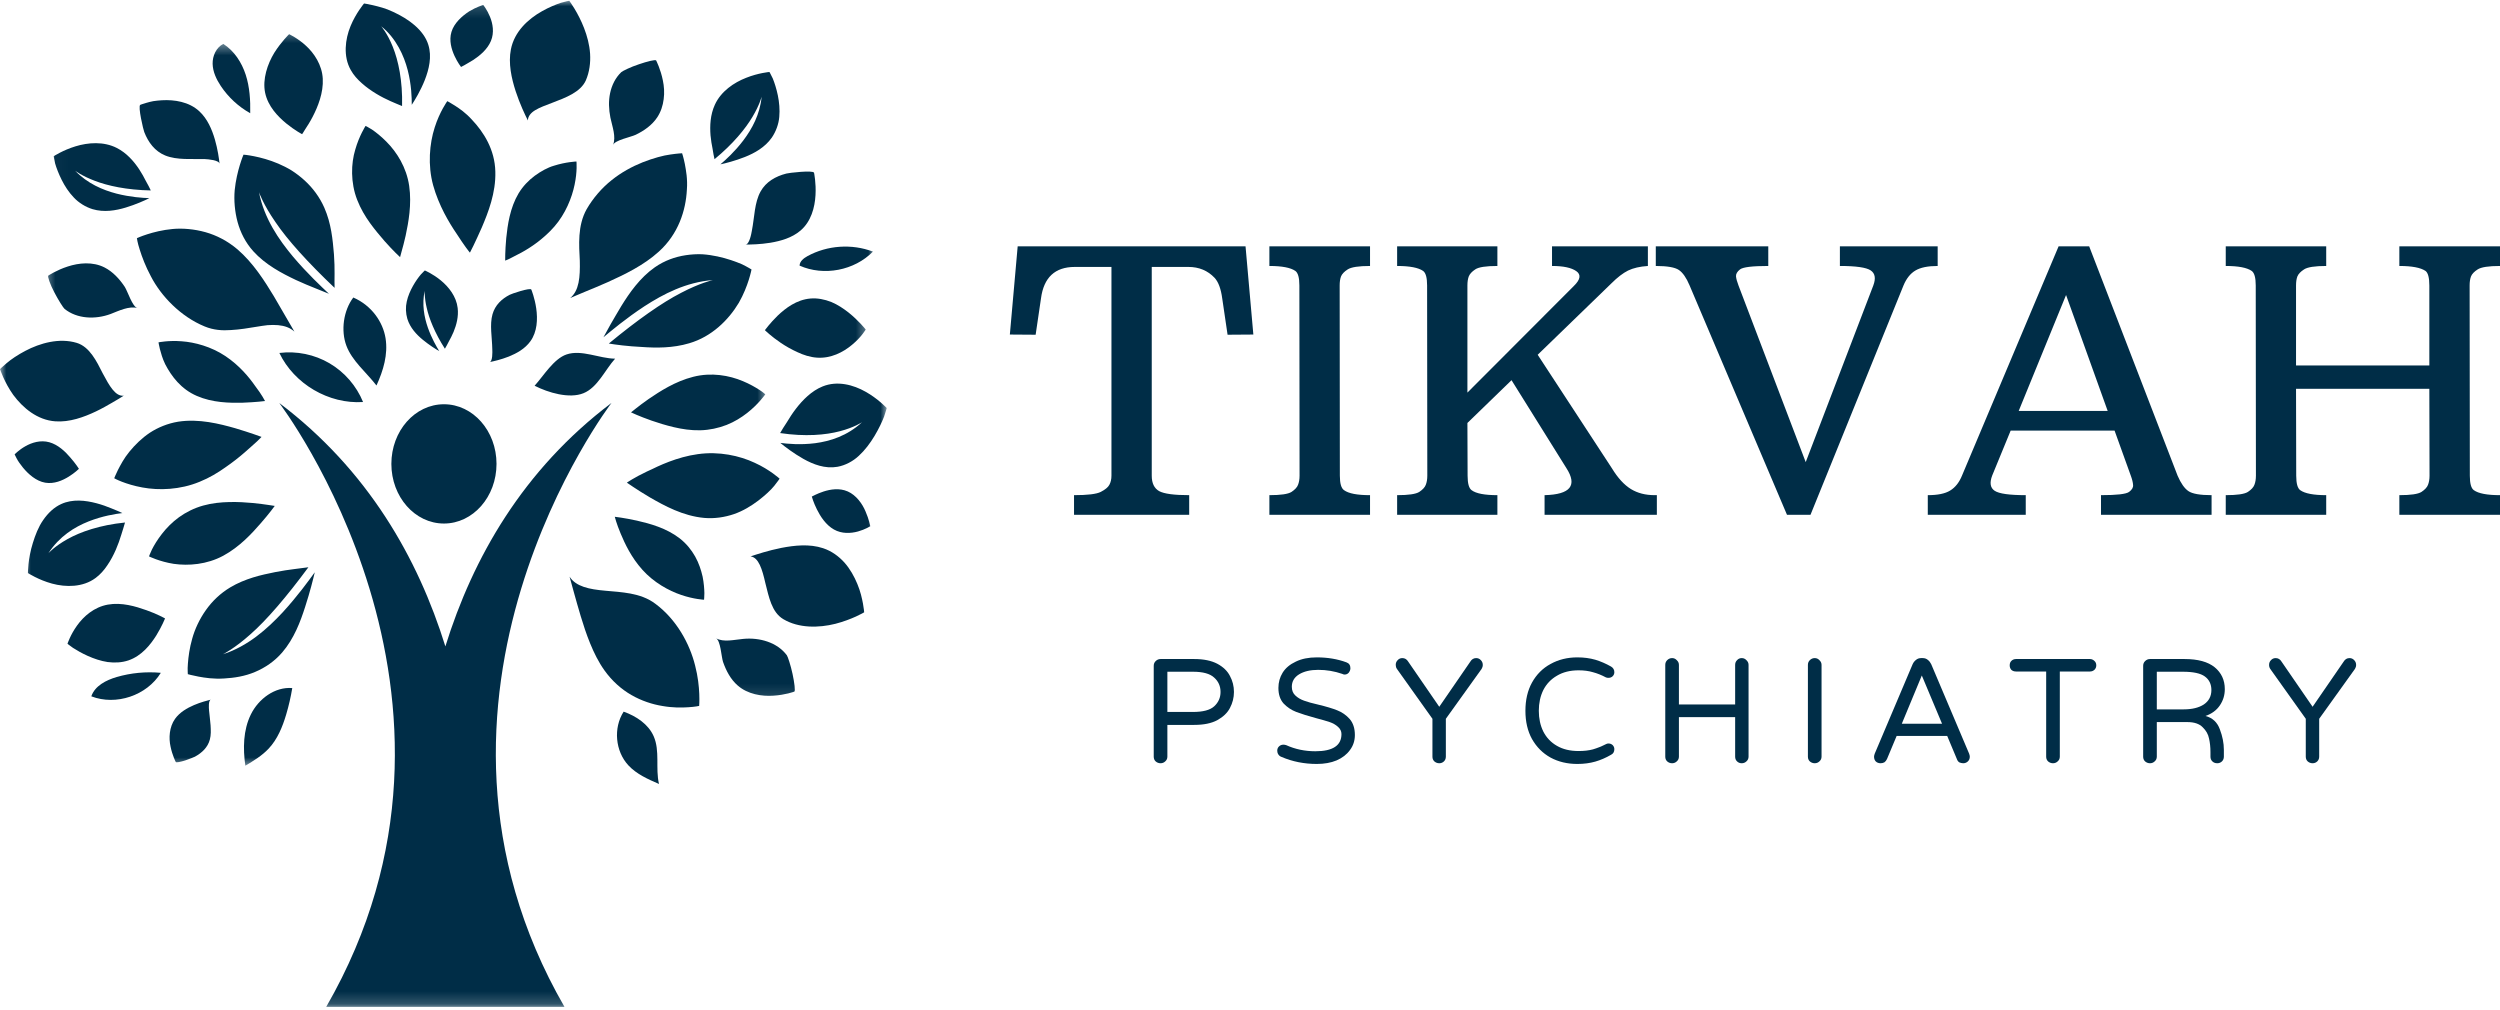 <?xml version="1.0" encoding="UTF-8"?>
<svg xmlns="http://www.w3.org/2000/svg" width="203" height="82" viewBox="0 0 203 82" fill="none">
  <mask id="mask0_302_12" style="mask-type:luminance" maskUnits="userSpaceOnUse" x="4" y="0" width="67" height="57">
    <path d="M4.029 0H70.575V56.887H4.029V0Z" fill="white"></path>
  </mask>
  <g mask="url(#mask0_302_12)">
    <path d="M19.104 34.773C20.348 35.144 21.234 35.476 21.234 35.476C21.234 35.476 21.115 35.61 20.879 35.834C20.648 36.055 20.269 36.373 19.864 36.739C19.445 37.106 18.908 37.532 18.292 37.956C17.702 38.376 17.009 38.798 16.212 39.119C14.623 39.778 12.905 39.833 11.559 39.582C10.886 39.46 10.31 39.277 9.901 39.119C9.499 38.964 9.275 38.834 9.275 38.834C9.275 38.834 9.375 38.568 9.575 38.165C9.786 37.76 10.061 37.219 10.513 36.671C10.96 36.124 11.516 35.574 12.166 35.139C12.829 34.705 13.624 34.381 14.465 34.242C16.161 33.978 17.842 34.417 19.104 34.773ZM47.427 2.282C46.937 1.008 46.225 0.062 46.225 0.062C46.225 0.062 45.957 0.104 45.548 0.226C45.134 0.366 44.578 0.59 44.016 0.908C42.882 1.543 41.768 2.567 41.486 4.004C41.261 5.141 41.533 6.358 41.87 7.402C42.213 8.444 42.626 9.313 42.865 9.782C42.865 9.454 43.099 9.16 43.459 8.947C43.82 8.727 44.318 8.544 44.849 8.344C45.91 7.937 47.144 7.491 47.574 6.52C47.861 5.849 47.962 5.099 47.915 4.359C47.868 3.637 47.674 2.919 47.427 2.282ZM12.128 16.089C11.585 16.072 10.585 16.008 9.462 15.722C8.344 15.43 7.099 14.906 6.1 13.862C6.1 13.862 6.648 14.288 7.696 14.682C8.742 15.085 10.291 15.428 12.245 15.464C12.147 15.256 12.013 14.989 11.842 14.693C11.695 14.401 11.518 14.077 11.303 13.749C10.869 13.097 10.283 12.42 9.486 12.015C8.418 11.47 7.153 11.568 6.134 11.881C5.118 12.188 4.362 12.684 4.362 12.684C4.362 12.684 4.391 12.912 4.474 13.266C4.575 13.621 4.758 14.107 5.007 14.604C5.256 15.102 5.585 15.614 5.994 16.038C6.392 16.464 6.942 16.807 7.517 16.984C8.444 17.261 9.396 17.099 10.206 16.854C11.014 16.609 11.749 16.283 12.128 16.089ZM68.917 25.389C68.499 25.059 68.022 24.739 67.498 24.52C66.952 24.307 66.377 24.192 65.812 24.239C64.681 24.334 63.782 25.025 63.143 25.634C62.519 26.244 62.109 26.81 62.109 26.81C62.109 26.81 62.604 27.303 63.39 27.833C63.78 28.099 64.255 28.372 64.756 28.598C65.242 28.826 65.774 29.003 66.337 29.041C67.46 29.122 68.469 28.602 69.183 28.001C69.541 27.705 69.833 27.392 70.016 27.155C70.2 26.921 70.296 26.759 70.296 26.759C70.296 26.759 69.746 26.054 68.917 25.389ZM61.568 40.653C62.118 40.231 62.599 39.791 62.874 39.445C63.151 39.1 63.303 38.868 63.303 38.868C63.303 38.868 62.514 38.139 61.283 37.579C60.053 37.001 58.387 36.635 56.67 36.876C55.811 36.993 55.025 37.229 54.337 37.487C53.992 37.619 53.67 37.754 53.376 37.89C53.233 37.958 53.092 38.026 52.954 38.092C52.811 38.158 52.673 38.222 52.536 38.284C51.479 38.785 50.902 39.192 50.902 39.192C50.902 39.192 51.102 39.326 51.43 39.548C51.756 39.765 52.227 40.068 52.798 40.404C53.949 41.065 55.462 41.898 57.179 42.055C58.031 42.128 58.852 42 59.614 41.74C60.358 41.478 61.008 41.075 61.568 40.653ZM63.893 53.209C63.111 52.157 61.673 51.75 60.356 51.878C59.584 51.948 58.775 52.17 58.142 51.829C58.513 52.014 58.572 53.322 58.709 53.742C58.965 54.475 59.331 55.166 59.898 55.66C60.705 56.371 61.854 56.557 62.798 56.489C63.271 56.461 63.699 56.38 64.008 56.305C64.317 56.231 64.502 56.156 64.502 56.156C64.592 56.122 64.506 55.423 64.355 54.724C64.206 54.026 63.969 53.314 63.893 53.209Z" fill="#002D47"></path>
  </g>
  <mask id="mask1_302_12" style="mask-type:luminance" maskUnits="userSpaceOnUse" x="0" y="0" width="63" height="63">
    <path d="M0 0.16H62.393V62.342H0V0.16Z" fill="white"></path>
  </mask>
  <g mask="url(#mask1_302_12)">
    <path d="M11.896 49.551C12.795 49.867 13.402 50.218 13.402 50.218C13.402 50.218 13.142 50.868 12.682 51.614C12.209 52.361 11.504 53.254 10.432 53.623C9.897 53.804 9.307 53.834 8.736 53.757C8.175 53.672 7.626 53.482 7.138 53.265C6.652 53.048 6.23 52.803 5.932 52.611C5.644 52.413 5.48 52.272 5.48 52.272C5.48 52.272 5.717 51.541 6.256 50.795C6.793 50.043 7.638 49.298 8.755 49.095C9.88 48.893 11.007 49.236 11.896 49.551ZM9.102 32.7C9.496 32.478 9.82 32.276 10.046 32.129C9.379 32.209 8.885 31.34 8.344 30.322C7.841 29.322 7.272 28.155 6.226 27.84C4.824 27.42 3.262 27.85 2.037 28.5C1.428 28.82 0.895 29.184 0.554 29.476C0.207 29.766 0 29.972 0 29.972C0 29.972 0.339 31.029 1.078 32.069C1.862 33.124 3.032 34.11 4.489 34.212C5.646 34.298 6.808 33.874 7.788 33.409C8.28 33.175 8.714 32.925 9.102 32.7ZM31.366 11.495C30.946 11.069 30.522 10.736 30.204 10.519C29.891 10.321 29.685 10.223 29.685 10.223C29.685 10.223 29.165 11.022 28.845 12.155C28.506 13.268 28.453 14.821 29.003 16.229C29.557 17.655 30.494 18.716 31.225 19.575C31.958 20.403 32.486 20.881 32.486 20.881C32.486 20.881 32.54 20.7 32.621 20.38C32.706 20.082 32.823 19.655 32.94 19.127C33.164 18.07 33.443 16.604 33.226 15.098C33.011 13.592 32.218 12.345 31.366 11.495ZM53.361 9.537C53.661 9.089 53.825 8.578 53.891 8.052C53.962 7.523 53.923 6.999 53.827 6.543C53.646 5.623 53.278 4.907 53.278 4.907C53.231 4.82 52.551 4.988 51.884 5.218C51.219 5.433 50.542 5.768 50.444 5.862C49.967 6.322 49.677 6.92 49.541 7.562C49.404 8.207 49.432 8.87 49.564 9.55C49.726 10.312 50.039 11.099 49.781 11.772C49.918 11.38 51.219 11.135 51.62 10.943C52.306 10.613 52.945 10.161 53.361 9.537ZM39.784 1.353C39.556 0.793 39.239 0.403 39.239 0.403C39.239 0.403 38.693 0.562 38.101 0.92C37.504 1.308 36.874 1.879 36.66 2.587C36.445 3.294 36.665 4.008 36.908 4.543C37.155 5.077 37.436 5.438 37.436 5.438C37.436 5.438 37.551 5.382 37.732 5.28C37.913 5.169 38.158 5.041 38.425 4.871C38.957 4.523 39.58 4.01 39.863 3.326C40.148 2.644 40.016 1.913 39.784 1.353ZM62.022 31.916C61.945 31.849 61.822 31.76 61.656 31.653C61.332 31.442 60.869 31.176 60.32 30.948C59.214 30.482 57.769 30.22 56.295 30.595C54.825 30.965 53.572 31.785 52.675 32.395C52.229 32.708 51.874 32.977 51.633 33.17C51.388 33.364 51.239 33.484 51.239 33.484C51.239 33.484 51.874 33.791 52.911 34.155C53.427 34.336 54.049 34.53 54.722 34.688C55.374 34.841 56.097 34.956 56.857 34.939C57.616 34.92 58.34 34.76 59.001 34.504C59.642 34.251 60.198 33.901 60.667 33.535C61.598 32.808 62.141 32.02 62.141 32.02C62.141 32.02 62.101 31.984 62.022 31.916ZM56.448 45.19C56.139 44.642 55.726 44.133 55.189 43.713C54.104 42.876 52.762 42.514 51.716 42.275C50.668 42.045 49.92 41.962 49.92 41.962C49.92 41.962 49.96 42.104 50.031 42.341C50.101 42.577 50.233 42.925 50.399 43.332C50.742 44.144 51.247 45.247 52.166 46.27C53.071 47.282 54.285 47.964 55.321 48.311C56.34 48.66 57.168 48.699 57.168 48.699C57.168 48.699 57.194 48.494 57.196 48.156C57.188 47.815 57.156 47.342 57.053 46.826C56.934 46.3 56.751 45.731 56.448 45.19ZM43.144 23.514C43.055 23.331 41.486 23.872 41.393 23.934C40.743 24.264 40.202 24.771 39.991 25.519C39.75 26.374 39.957 27.369 39.974 28.351C39.986 28.572 40.006 29.357 39.758 29.401C40.089 29.335 40.683 29.201 41.32 28.95C41.957 28.69 42.626 28.325 43.07 27.709C43.626 26.94 43.668 25.909 43.543 25.046C43.421 24.188 43.144 23.514 43.144 23.514ZM20.367 58.019C19.745 59.288 19.722 60.776 19.922 62.175C20.595 61.773 21.279 61.361 21.816 60.786C22.534 60.021 22.941 59.018 23.239 58.014C23.448 57.311 23.612 56.593 23.732 55.871C22.323 55.754 20.989 56.746 20.367 58.019Z" fill="#002D47"></path>
  </g>
  <mask id="mask2_302_12" style="mask-type:luminance" maskUnits="userSpaceOnUse" x="1" y="2" width="71" height="61">
    <path d="M1.847 2.342H72V62.342H1.847V2.342Z" fill="white"></path>
  </mask>
  <g mask="url(#mask2_302_12)">
    <path d="M5.482 43.775C6.522 43.191 8.099 42.635 10.151 42.428C10.082 42.695 9.965 43.04 9.85 43.417C9.737 43.794 9.59 44.214 9.405 44.64C9.217 45.066 8.992 45.501 8.715 45.901C8.452 46.295 8.139 46.656 7.754 46.937C6.729 47.697 5.344 47.693 4.227 47.389C3.124 47.09 2.267 46.532 2.267 46.532C2.267 46.532 2.261 45.381 2.666 44.094C2.864 43.455 3.111 42.795 3.507 42.228C3.901 41.657 4.389 41.19 4.975 40.926C5.904 40.504 6.933 40.628 7.828 40.862C8.276 40.979 8.689 41.131 9.045 41.278C9.409 41.42 9.718 41.559 9.938 41.661C9.369 41.731 8.327 41.891 7.189 42.341C6.055 42.793 4.824 43.545 3.927 44.925C3.925 44.925 4.438 44.354 5.482 43.775ZM17.131 56.806C16.828 56.887 16.31 57.013 15.75 57.254C15.192 57.494 14.595 57.835 14.214 58.37C13.739 59.037 13.694 59.936 13.85 60.631C13.994 61.332 14.271 61.871 14.271 61.871C14.31 61.943 14.676 61.862 15.043 61.745C15.413 61.621 15.78 61.468 15.827 61.443C16.404 61.129 16.875 60.68 17.041 60.047C17.139 59.682 17.124 59.303 17.099 58.896C17.071 58.489 17.009 58.078 16.975 57.682C16.958 57.503 16.909 56.859 17.131 56.806ZM19.285 20.25C18.479 19.566 17.593 19.11 16.681 18.852C15.782 18.601 14.819 18.516 14.007 18.595C12.386 18.748 11.116 19.34 11.116 19.34C11.116 19.34 11.158 19.698 11.35 20.284C11.531 20.864 11.823 21.643 12.254 22.442C13.078 24.041 14.663 25.702 16.609 26.504C17.335 26.808 18.066 26.853 18.756 26.8C19.477 26.761 20.186 26.64 20.821 26.535C21.141 26.482 21.443 26.435 21.729 26.403C22.021 26.378 22.319 26.384 22.581 26.403C23.111 26.452 23.555 26.604 23.906 26.928C23.557 26.323 22.93 25.247 22.229 24.041C21.479 22.805 20.557 21.345 19.285 20.25ZM24.835 3.707C24.166 3.09 23.476 2.776 23.476 2.776C23.476 2.776 22.837 3.392 22.276 4.281C21.72 5.19 21.3 6.435 21.528 7.532C21.761 8.638 22.558 9.454 23.244 10.023C23.936 10.587 24.531 10.896 24.531 10.896C24.531 10.896 24.635 10.747 24.788 10.489C24.948 10.249 25.166 9.91 25.383 9.492C25.813 8.665 26.271 7.53 26.209 6.392C26.152 5.276 25.506 4.313 24.835 3.707ZM49.364 22.903C50.691 22.302 52.268 21.55 53.499 20.429C55.076 19.006 55.688 17.101 55.775 15.403C55.841 14.544 55.707 13.841 55.607 13.304C55.5 12.774 55.387 12.445 55.387 12.445C55.387 12.445 55.014 12.46 54.435 12.546C53.866 12.618 53.033 12.846 52.187 13.178C51.334 13.519 50.45 13.996 49.662 14.631C48.876 15.256 48.162 16.074 47.636 16.986C46.883 18.328 47.018 19.92 47.08 21.173C47.111 22.498 47.031 23.593 46.3 24.202C46.6 24.079 47.062 23.866 47.57 23.663C48.083 23.455 48.697 23.199 49.364 22.903ZM70.296 31.815C69.292 31.244 67.992 30.893 66.795 31.379C65.898 31.741 65.178 32.474 64.615 33.207C64.334 33.575 64.1 33.942 63.897 34.281C63.669 34.619 63.484 34.924 63.347 35.165C65.386 35.472 67.05 35.322 68.203 35.014C69.358 34.713 69.999 34.285 69.999 34.285C68.787 35.401 67.406 35.825 66.194 35.987C64.982 36.141 63.933 36.038 63.364 35.964C63.727 36.271 64.434 36.807 65.235 37.261C66.034 37.709 66.995 38.082 68.005 37.903C68.629 37.79 69.26 37.462 69.744 37.004C70.24 36.55 70.668 35.972 71.011 35.399C71.354 34.826 71.623 34.257 71.787 33.833C71.932 33.409 72.002 33.132 72.002 33.132C72.002 33.132 71.299 32.378 70.296 31.815ZM53.224 49.033C52.596 48.556 51.901 48.334 51.196 48.198C50.501 48.07 49.796 48.023 49.148 47.966C47.844 47.851 46.769 47.636 46.249 46.826C46.43 47.467 46.736 48.635 47.156 50.039C47.365 50.734 47.612 51.492 47.921 52.249C48.226 52.996 48.594 53.751 49.082 54.435C49.696 55.295 50.455 55.969 51.269 56.435C52.087 56.906 52.975 57.196 53.787 57.326C54.609 57.473 55.353 57.467 55.894 57.428C56.444 57.396 56.772 57.32 56.772 57.32C56.772 57.32 56.906 55.818 56.444 54.045C56.001 52.259 54.927 50.299 53.224 49.033ZM28.688 24.158C27.886 25.223 27.663 26.845 28.129 28.078C28.596 29.312 29.708 30.194 30.571 31.302C31.127 30.083 31.519 28.777 31.306 27.458C31.093 26.143 30.183 24.81 28.688 24.158Z" fill="#002D47"></path>
  </g>
  <path d="M22.95 49.726C24.173 48.392 25.072 47.139 25.56 46.47C25.432 47.014 25.178 48.043 24.78 49.27C24.401 50.455 23.883 51.856 22.909 52.986C22.296 53.693 21.537 54.215 20.704 54.565C19.877 54.916 19.018 55.046 18.196 55.093C17.367 55.148 16.649 55.04 16.116 54.94C15.584 54.84 15.251 54.742 15.251 54.742C15.251 54.742 15.247 54.658 15.241 54.509C15.232 54.364 15.236 54.145 15.258 53.876C15.296 53.342 15.39 52.615 15.609 51.854C15.816 51.1 16.2 50.269 16.713 49.547C17.227 48.816 17.891 48.179 18.697 47.695C19.298 47.335 19.933 47.082 20.55 46.888C21.168 46.698 21.765 46.572 22.347 46.455C22.922 46.342 23.446 46.266 23.893 46.21C24.339 46.155 24.733 46.104 25.042 46.061C23.263 48.471 21.643 50.359 20.337 51.503C19.046 52.662 18.104 53.126 18.104 53.126C20.135 52.474 21.72 51.047 22.95 49.726ZM21.16 42.503C21.895 41.666 22.31 41.08 22.31 41.08C22.31 41.08 22.127 41.045 21.803 41.003C21.488 40.958 21.053 40.892 20.51 40.843C19.969 40.792 19.33 40.751 18.637 40.766C17.947 40.781 17.231 40.847 16.496 41.052C15.767 41.256 15.094 41.595 14.536 41.998C13.977 42.403 13.513 42.882 13.148 43.353C12.782 43.822 12.505 44.284 12.335 44.625C12.175 44.959 12.1 45.179 12.1 45.179C12.1 45.179 12.946 45.601 14.101 45.784C15.298 45.957 16.796 45.844 18.13 45.124C19.47 44.397 20.457 43.31 21.16 42.503ZM12.871 27.799C12.871 27.799 12.899 28.004 12.98 28.332C13.068 28.66 13.182 29.099 13.417 29.58C13.926 30.554 14.697 31.596 15.986 32.15C17.252 32.702 18.641 32.725 19.698 32.7C20.227 32.682 20.674 32.646 21.004 32.619C21.324 32.584 21.52 32.563 21.52 32.563C21.52 32.563 21.271 32.06 20.715 31.336C20.229 30.639 19.451 29.683 18.3 28.913C17.148 28.144 15.816 27.788 14.744 27.712C13.675 27.629 12.871 27.799 12.871 27.799ZM4.004 35.91C3.292 35.712 2.585 35.936 2.058 36.236C1.532 36.533 1.187 36.897 1.187 36.897C1.187 36.897 1.244 37.027 1.353 37.227C1.457 37.428 1.639 37.694 1.862 37.967C2.31 38.512 2.942 39.068 3.669 39.194C4.393 39.318 5.077 39.015 5.58 38.704C6.085 38.393 6.409 38.067 6.409 38.067C6.409 38.067 6.141 37.639 5.712 37.153C5.301 36.667 4.717 36.109 4.004 35.91ZM20.561 20.395C21.554 21.497 22.892 22.197 24.036 22.739C24.611 23.005 25.144 23.224 25.59 23.401C26.043 23.584 26.431 23.742 26.71 23.855C26.101 23.28 24.961 22.219 23.791 20.838C22.632 19.449 21.448 17.736 21.03 15.609C21.03 15.609 21.375 16.607 22.368 18.036C23.342 19.481 25.008 21.322 27.168 23.374C27.143 22.734 27.207 21.835 27.117 20.648C27.015 19.455 26.902 18.162 26.335 16.866C25.956 16.006 25.402 15.264 24.739 14.657C24.411 14.357 24.053 14.082 23.687 13.847C23.329 13.626 22.958 13.443 22.596 13.287C21.867 12.976 21.16 12.793 20.636 12.688C20.372 12.635 20.154 12.603 20.003 12.582C19.852 12.56 19.771 12.56 19.771 12.56C19.771 12.56 19.215 13.858 19.057 15.445C18.986 16.251 19.061 17.175 19.291 18.026C19.526 18.886 19.937 19.698 20.561 20.395ZM30.95 2.131C31.573 2.623 32.035 3.234 32.38 3.854C32.725 4.472 32.951 5.101 33.106 5.695C33.411 6.886 33.437 7.939 33.435 8.512C33.695 8.114 34.142 7.381 34.492 6.503C34.834 5.627 35.082 4.607 34.781 3.641C34.408 2.425 33.158 1.53 31.926 0.965C31.31 0.665 30.724 0.531 30.285 0.424C29.847 0.324 29.561 0.283 29.561 0.283C29.561 0.283 28.901 1.061 28.466 2.116C28.025 3.181 27.854 4.575 28.479 5.68C28.711 6.1 29.026 6.445 29.386 6.763C29.751 7.089 30.151 7.37 30.554 7.613C31.357 8.101 32.141 8.399 32.648 8.61C32.7 6.554 32.344 4.913 31.894 3.799C31.449 2.685 30.95 2.131 30.95 2.131ZM38.305 9.703C37.82 9.168 37.321 8.823 36.946 8.582C36.571 8.339 36.32 8.214 36.32 8.214C36.32 8.214 35.697 9.075 35.295 10.357C34.875 11.665 34.722 13.411 35.173 15.049C35.395 15.854 35.725 16.628 36.066 17.293C36.411 17.957 36.765 18.524 37.076 18.978C37.387 19.447 37.656 19.864 37.849 20.116C38.041 20.38 38.158 20.514 38.158 20.514C38.158 20.514 38.267 20.299 38.444 19.945C38.619 19.583 38.864 19.055 39.124 18.467C39.633 17.269 40.274 15.658 40.221 13.928C40.178 12.155 39.288 10.736 38.305 9.703ZM13.413 12.624C14.378 13.016 15.56 12.889 16.639 12.918C16.894 12.931 17.802 12.999 17.83 13.308C17.785 12.893 17.685 12.145 17.45 11.331C17.214 10.519 16.845 9.643 16.18 9.032C15.343 8.259 14.156 8.084 13.151 8.141C12.901 8.154 12.663 8.182 12.447 8.214C12.239 8.254 12.053 8.301 11.896 8.348C11.582 8.435 11.393 8.512 11.393 8.512C11.175 8.602 11.651 10.598 11.714 10.722C12.038 11.557 12.569 12.277 13.413 12.624ZM60.258 21.462C59.751 21.245 59.043 20.989 58.255 20.821C57.861 20.736 57.445 20.674 57.021 20.646C56.593 20.627 56.133 20.655 55.692 20.721C54.801 20.855 53.94 21.168 53.171 21.705C51.955 22.56 51.104 23.793 50.446 24.857C50.282 25.123 50.133 25.379 49.992 25.624C49.847 25.873 49.709 26.111 49.579 26.335C49.33 26.772 49.133 27.134 48.999 27.388C49.639 26.855 50.823 25.856 52.334 24.865C53.853 23.883 55.702 22.909 57.884 22.741C57.884 22.741 56.844 22.969 55.304 23.78C53.749 24.575 51.733 25.999 49.436 27.895C50.001 27.989 50.957 28.119 52.148 28.176C53.263 28.255 54.624 28.274 55.969 27.872C57.773 27.345 59.15 25.999 59.994 24.584C60.773 23.224 61.023 21.882 61.023 21.882C61.023 21.882 60.735 21.697 60.258 21.462ZM57.859 12.072C57.908 12.411 57.969 12.705 58.019 12.927C59.531 11.682 60.531 10.451 61.102 9.486C61.679 8.525 61.845 7.852 61.845 7.852C61.711 9.29 61.059 10.474 60.36 11.399C59.659 12.324 58.913 12.993 58.498 13.345C58.916 13.259 59.693 13.059 60.481 12.748C61.266 12.437 62.111 11.97 62.668 11.178C63.008 10.683 63.23 10.07 63.277 9.49C63.332 8.902 63.273 8.297 63.162 7.751C63.049 7.206 62.889 6.714 62.749 6.371C62.595 6.043 62.478 5.844 62.478 5.844C62.478 5.844 61.577 5.923 60.59 6.317C59.597 6.703 58.543 7.415 58.046 8.506C57.673 9.32 57.633 10.214 57.695 10.996C57.731 11.391 57.793 11.751 57.859 12.072ZM35.793 22.768C35.152 22.238 34.498 21.961 34.498 21.961C34.498 21.961 34.364 22.08 34.172 22.289C33.982 22.511 33.746 22.839 33.533 23.218C33.318 23.599 33.126 24.036 33.028 24.488C32.925 24.931 32.943 25.44 33.077 25.892C33.303 26.619 33.822 27.171 34.332 27.59C34.845 28.012 35.378 28.349 35.668 28.513C35.444 28.151 35.048 27.469 34.745 26.612C34.447 25.756 34.244 24.714 34.487 23.608C34.487 23.608 34.449 24.151 34.651 25.006C34.845 25.864 35.297 27.023 36.126 28.317C36.217 28.161 36.332 27.957 36.45 27.718C36.575 27.494 36.709 27.239 36.829 26.953C37.063 26.386 37.246 25.709 37.163 25.012C37.057 24.081 36.441 23.297 35.793 22.768ZM70.074 49.016C69.993 48.586 69.869 48.017 69.616 47.416C69.369 46.818 69.032 46.204 68.574 45.686C68.105 45.166 67.53 44.746 66.835 44.514C65.727 44.148 64.528 44.282 63.445 44.489C62.371 44.704 61.464 45.008 60.944 45.179C61.604 45.262 61.894 46.234 62.146 47.342C62.431 48.454 62.653 49.707 63.601 50.273C64.856 51.023 66.488 50.992 67.832 50.653C68.493 50.484 69.081 50.252 69.501 50.062C69.925 49.871 70.17 49.719 70.17 49.719C70.17 49.719 70.153 49.443 70.074 49.016ZM61.76 15.548C61.257 16.453 61.27 17.619 61.053 18.727C61.012 18.978 60.846 19.862 60.535 19.856C60.955 19.86 61.715 19.847 62.557 19.711C63.401 19.568 64.306 19.315 64.999 18.724C65.864 17.989 66.164 16.841 66.219 15.842C66.277 14.847 66.1 14.026 66.1 14.026C66.036 13.8 63.984 14.043 63.854 14.092C62.983 14.314 62.199 14.757 61.76 15.548ZM50.64 57.786C49.79 59.107 49.958 60.999 51.026 62.148C51.693 62.864 52.615 63.271 53.51 63.658C53.212 62.389 53.602 60.984 53.08 59.787C52.645 58.796 51.658 58.151 50.64 57.786ZM46.008 28.779C44.968 29.129 44.146 30.507 43.41 31.323C44.514 31.886 46.234 32.397 47.38 31.928C48.526 31.462 49.121 30.047 49.947 29.124C48.658 29.109 47.231 28.368 46.008 28.779ZM26.757 29.499C25.541 28.783 24.085 28.485 22.685 28.66C23.887 31.18 26.7 32.827 29.48 32.644C28.948 31.336 27.976 30.213 26.757 29.499Z" fill="#002D47"></path>
  <mask id="mask3_302_12" style="mask-type:luminance" maskUnits="userSpaceOnUse" x="3" y="3" width="69" height="79">
    <path d="M3.484 3.433H71.12V81.818H3.484V3.433Z" fill="white"></path>
  </mask>
  <g mask="url(#mask3_302_12)">
    <path d="M8.983 25.496C7.758 25.952 6.262 25.907 5.241 25.08C5.137 24.995 4.741 24.371 4.404 23.725C4.063 23.079 3.848 22.438 3.92 22.381C3.92 22.381 4.594 21.931 5.497 21.641C6.401 21.345 7.523 21.228 8.484 21.716C9.153 22.055 9.699 22.643 10.131 23.293C10.37 23.668 10.754 24.92 11.156 25.01C10.47 24.837 9.678 25.225 8.983 25.496ZM41.393 21C41.627 20.878 41.955 20.71 42.33 20.514C42.709 20.308 43.157 20.033 43.626 19.679C44.094 19.321 44.591 18.889 45.023 18.388C45.91 17.367 46.436 16.074 46.658 14.994C46.773 14.45 46.811 13.984 46.82 13.653C46.828 13.319 46.809 13.114 46.809 13.114C46.809 13.114 45.965 13.142 44.968 13.46C44.478 13.6 43.916 13.909 43.417 14.276C42.914 14.651 42.458 15.124 42.106 15.705C41.412 16.875 41.216 18.266 41.107 19.334C41.009 20.408 41.02 21.162 41.02 21.162C41.02 21.162 41.158 21.115 41.393 21ZM68.838 39.906C68.156 39.605 67.43 39.733 66.876 39.91C66.597 39.999 66.364 40.104 66.196 40.182C66.021 40.264 65.919 40.321 65.919 40.321C65.919 40.321 66.047 40.796 66.335 41.369C66.62 41.943 67.063 42.626 67.711 42.993C68.356 43.359 69.092 43.315 69.671 43.155C70.249 42.995 70.668 42.729 70.668 42.729C70.668 42.729 70.562 42.164 70.283 41.533C70.023 40.905 69.522 40.206 68.838 39.906ZM18.132 3.565C17.555 3.857 17.25 4.54 17.265 5.186C17.282 5.832 17.57 6.443 17.928 6.982C18.535 7.894 19.361 8.659 20.318 9.194C20.34 8.139 20.276 7.072 19.952 6.07C19.626 5.067 19.018 4.129 18.132 3.565ZM70.883 20.431C69.168 19.777 67.172 19.916 65.563 20.8C65.258 20.968 64.933 21.22 64.926 21.569C66.893 22.445 69.377 21.967 70.883 20.431ZM9.477 54.974C8.614 55.227 7.705 55.69 7.415 56.542C9.424 57.322 11.93 56.474 13.059 54.633C11.857 54.522 10.634 54.637 9.477 54.974ZM36.049 42.511C38.406 42.511 40.317 40.342 40.317 37.668C40.317 34.992 38.406 32.825 36.049 32.825C33.69 32.825 31.779 34.992 31.779 37.668C31.779 40.342 33.69 42.511 36.049 42.511ZM36.164 52.489C33.938 45.318 29.866 38.152 22.673 32.719C22.673 32.719 40.965 56.638 26.489 81.758H45.835C31.359 56.638 49.653 32.719 49.653 32.719C42.458 38.15 38.389 45.315 36.164 52.489Z" fill="#002D47"></path>
  </g>
  <path d="M87.211 40.207C88.304 40.207 89.029 40.121 89.382 39.943C89.742 39.757 89.975 39.567 90.079 39.369C90.192 39.164 90.25 38.916 90.25 38.625V21.675H87.273C85.668 21.675 84.753 22.528 84.528 24.234L84.094 27.18L82 27.165L82.636 20H101.137L101.772 27.165L99.679 27.18L99.245 24.234C99.14 23.451 98.934 22.892 98.624 22.559C98.066 21.97 97.356 21.675 96.5 21.675H93.522V38.625C93.522 39.237 93.724 39.656 94.127 39.881C94.53 40.098 95.341 40.207 96.562 40.207V41.804H87.211V40.207Z" fill="#002D47"></path>
  <path d="M103.074 40.207C103.993 40.207 104.594 40.121 104.873 39.943C105.152 39.757 105.327 39.567 105.4 39.369C105.482 39.164 105.524 38.916 105.524 38.625L105.509 23.179C105.509 22.551 105.4 22.156 105.183 22C104.799 21.733 104.098 21.597 103.074 21.597V20H111.247V21.597C110.324 21.597 109.719 21.69 109.432 21.876C109.153 22.055 108.971 22.245 108.889 22.45C108.816 22.648 108.781 22.892 108.781 23.179L108.796 38.625C108.796 39.257 108.909 39.648 109.138 39.803C109.51 40.075 110.211 40.207 111.247 40.207V41.804H103.074V40.207Z" fill="#002D47"></path>
  <path d="M125.419 40.207C127.516 40.156 128.105 39.423 127.187 38.005L122.736 30.871L119.154 34.345L119.169 38.625C119.169 39.257 119.278 39.648 119.495 39.803C119.855 40.075 120.553 40.207 121.588 40.207V41.804H113.447V40.207C114.366 40.207 114.967 40.121 115.246 39.943C115.525 39.757 115.699 39.567 115.773 39.369C115.854 39.164 115.897 38.916 115.897 38.625L115.881 23.179C115.881 22.551 115.773 22.156 115.556 22C115.172 21.733 114.47 21.597 113.447 21.597V20H121.588V21.597C120.658 21.597 120.057 21.69 119.789 21.876C119.518 22.055 119.344 22.245 119.262 22.45C119.189 22.648 119.154 22.892 119.154 23.179V31.879L127.807 23.21C128.334 22.695 128.396 22.295 127.993 22.016C127.598 21.737 126.942 21.597 126.024 21.597V20H133.808V21.597C133.157 21.64 132.618 21.764 132.196 21.97C131.781 22.179 131.331 22.524 130.846 23.009L124.86 28.808L130.893 38.035C131.366 38.811 131.878 39.369 132.428 39.71C132.975 40.044 133.615 40.207 134.351 40.207C134.413 40.207 134.475 40.207 134.537 40.207V41.804H125.419V40.207Z" fill="#002D47"></path>
  <path d="M137.195 23.179C136.935 22.559 136.644 22.14 136.326 21.923C136.005 21.706 135.381 21.597 134.45 21.597V20H143.584V21.597C142.289 21.597 141.525 21.69 141.289 21.876C141.06 22.055 140.952 22.241 140.963 22.435C140.983 22.632 141.049 22.881 141.165 23.179L146.624 37.524L152.113 23.179C152.33 22.601 152.257 22.194 151.896 21.954C151.543 21.718 150.71 21.597 149.399 21.597V20H157.339V21.597C156.541 21.597 155.936 21.721 155.525 21.97C155.122 22.21 154.8 22.613 154.564 23.179L147.011 41.804H145.104L137.195 23.179Z" fill="#002D47"></path>
  <path d="M156.536 40.207C157.342 40.207 157.947 40.083 158.35 39.834C158.761 39.586 159.083 39.183 159.312 38.625L167.159 20H169.64L176.82 38.625C177.088 39.245 177.382 39.664 177.704 39.881C178.022 40.098 178.65 40.207 179.58 40.207V41.804H170.601V40.207C171.881 40.207 172.641 40.121 172.881 39.943C173.118 39.769 173.226 39.582 173.207 39.385C173.195 39.179 173.133 38.927 173.021 38.625L171.703 34.965H163.266L161.762 38.625C161.545 39.206 161.611 39.613 161.964 39.85C162.324 40.09 163.166 40.207 164.491 40.207V41.804H156.536V40.207ZM171.144 33.368L167.764 23.954L163.918 33.368H171.144Z" fill="#002D47"></path>
  <path d="M180.731 40.207C181.65 40.207 182.251 40.121 182.53 39.943C182.809 39.757 182.983 39.567 183.057 39.369C183.139 39.164 183.181 38.916 183.181 38.625L183.166 23.179C183.166 22.551 183.057 22.156 182.84 22C182.456 21.733 181.754 21.597 180.731 21.597V20H188.888V21.597C187.965 21.597 187.368 21.69 187.089 21.876C186.81 22.055 186.628 22.245 186.546 22.45C186.473 22.648 186.438 22.892 186.438 23.179V29.677H197.262V23.179C197.262 22.551 197.158 22.156 196.952 22C196.557 21.733 195.851 21.597 194.827 21.597V20H203V21.597C202.077 21.597 201.473 21.69 201.186 21.876C200.907 22.055 200.724 22.245 200.643 22.45C200.569 22.648 200.534 22.892 200.534 23.179L200.55 38.625C200.55 39.257 200.658 39.648 200.876 39.803C201.255 40.075 201.965 40.207 203 40.207V41.804H194.827V40.207C195.746 40.207 196.347 40.121 196.626 39.943C196.906 39.757 197.08 39.567 197.154 39.369C197.235 39.164 197.278 38.916 197.278 38.625L197.262 31.569H186.438L186.453 38.625C186.453 39.257 186.562 39.648 186.779 39.803C187.159 40.075 187.865 40.207 188.888 40.207V41.804H180.731V40.207Z" fill="#002D47"></path>
  <path d="M94.237 61.976C94.084 61.976 93.95 61.923 93.836 61.823C93.731 61.723 93.683 61.594 93.683 61.441V54.067C93.683 53.914 93.731 53.79 93.836 53.685C93.95 53.57 94.084 53.513 94.237 53.513H96.969C97.733 53.513 98.354 53.642 98.841 53.895C99.323 54.153 99.667 54.483 99.872 54.889C100.087 55.285 100.197 55.719 100.197 56.188C100.197 56.646 100.087 57.081 99.872 57.487C99.667 57.883 99.323 58.212 98.841 58.48C98.354 58.738 97.733 58.862 96.969 58.862H94.791V61.441C94.791 61.594 94.733 61.723 94.619 61.823C94.514 61.923 94.39 61.976 94.237 61.976ZM96.873 57.811C97.685 57.811 98.258 57.658 98.592 57.353C98.936 57.038 99.108 56.646 99.108 56.188C99.108 55.719 98.936 55.328 98.592 55.022C98.258 54.707 97.685 54.545 96.873 54.545H94.791V57.811H96.873Z" fill="#002D47"></path>
  <path d="M106.921 62.033C105.899 62.033 104.944 61.842 104.055 61.46C103.95 61.422 103.869 61.36 103.807 61.269C103.74 61.169 103.712 61.069 103.712 60.963C103.712 60.825 103.755 60.71 103.845 60.62C103.946 60.519 104.065 60.467 104.208 60.467C104.285 60.467 104.361 60.481 104.438 60.505C105.173 60.839 105.966 61.002 106.806 61.002C108.22 61.002 108.927 60.538 108.927 59.607C108.927 59.378 108.831 59.182 108.64 59.015C108.459 58.852 108.239 58.724 107.972 58.633C107.714 58.547 107.341 58.437 106.845 58.308C106.195 58.131 105.665 57.964 105.259 57.811C104.863 57.658 104.519 57.429 104.227 57.124C103.946 56.808 103.807 56.388 103.807 55.863C103.807 55.404 103.922 54.994 104.151 54.621C104.39 54.239 104.748 53.943 105.221 53.723C105.689 53.494 106.257 53.379 106.921 53.379C107.8 53.379 108.602 53.513 109.328 53.781C109.543 53.857 109.653 54.019 109.653 54.258C109.653 54.387 109.605 54.506 109.519 54.621C109.428 54.726 109.314 54.774 109.175 54.774C109.123 54.774 109.061 54.755 108.984 54.717C108.359 54.502 107.709 54.392 107.036 54.392C106.396 54.392 105.88 54.516 105.488 54.755C105.092 54.998 104.896 55.337 104.896 55.767C104.896 56.063 104.992 56.297 105.183 56.474C105.374 56.656 105.608 56.794 105.889 56.894C106.166 56.999 106.558 57.105 107.055 57.219C107.69 57.372 108.201 57.525 108.583 57.678C108.975 57.83 109.314 58.069 109.595 58.384C109.872 58.704 110.016 59.139 110.016 59.684C110.016 60.142 109.882 60.553 109.615 60.906C109.357 61.264 108.994 61.546 108.526 61.747C108.067 61.938 107.532 62.033 106.921 62.033Z" fill="#002D47"></path>
  <path d="M116.868 61.976C116.715 61.976 116.582 61.923 116.467 61.823C116.362 61.723 116.314 61.594 116.314 61.441V58.365L113.43 54.315C113.363 54.215 113.334 54.105 113.334 53.991C113.334 53.838 113.382 53.714 113.487 53.608C113.587 53.494 113.716 53.437 113.869 53.437C114.069 53.437 114.232 53.532 114.346 53.723L116.868 57.391L119.39 53.723C119.504 53.532 119.662 53.437 119.867 53.437C120.02 53.437 120.144 53.494 120.249 53.608C120.35 53.714 120.402 53.838 120.402 53.991C120.402 54.105 120.369 54.215 120.307 54.315L117.403 58.365V61.441C117.403 61.594 117.351 61.723 117.25 61.823C117.145 61.923 117.021 61.976 116.868 61.976Z" fill="#002D47"></path>
  <path d="M128.085 62.033C127.269 62.033 126.543 61.861 125.908 61.517C125.268 61.164 124.766 60.658 124.398 60.008C124.04 59.359 123.864 58.595 123.864 57.716C123.864 56.837 124.04 56.073 124.398 55.423C124.766 54.764 125.268 54.258 125.908 53.914C126.543 53.561 127.269 53.379 128.085 53.379C128.62 53.379 129.103 53.446 129.537 53.57C129.967 53.699 130.397 53.886 130.817 54.124C130.994 54.229 131.085 54.382 131.085 54.583C131.085 54.712 131.037 54.822 130.951 54.908C130.86 54.998 130.746 55.041 130.607 55.041C130.531 55.041 130.459 55.032 130.397 55.003C130.039 54.812 129.69 54.674 129.346 54.583C129.012 54.483 128.625 54.43 128.181 54.43C127.493 54.43 126.906 54.578 126.423 54.869C125.936 55.151 125.569 55.538 125.315 56.035C125.072 56.531 124.952 57.095 124.952 57.716C124.952 58.342 125.072 58.9 125.315 59.397C125.569 59.894 125.936 60.285 126.423 60.562C126.906 60.844 127.493 60.983 128.181 60.983C128.625 60.983 129.012 60.94 129.346 60.849C129.69 60.748 130.039 60.61 130.397 60.428C130.459 60.39 130.531 60.371 130.607 60.371C130.746 60.371 130.86 60.419 130.951 60.505C131.037 60.596 131.085 60.706 131.085 60.83C131.085 61.049 130.994 61.202 130.817 61.288C130.397 61.532 129.967 61.718 129.537 61.842C129.103 61.966 128.62 62.033 128.085 62.033Z" fill="#002D47"></path>
  <path d="M135.774 61.976C135.621 61.976 135.487 61.923 135.373 61.823C135.268 61.723 135.22 61.594 135.22 61.441V53.991C135.22 53.838 135.268 53.714 135.373 53.608C135.487 53.494 135.621 53.437 135.774 53.437C135.927 53.437 136.051 53.494 136.156 53.608C136.271 53.714 136.328 53.838 136.328 53.991V57.2H140.894V53.991C140.894 53.838 140.941 53.714 141.047 53.608C141.147 53.494 141.276 53.437 141.429 53.437C141.581 53.437 141.706 53.494 141.811 53.608C141.925 53.714 141.983 53.838 141.983 53.991V61.441C141.983 61.594 141.925 61.723 141.811 61.823C141.706 61.923 141.581 61.976 141.429 61.976C141.276 61.976 141.147 61.923 141.047 61.823C140.941 61.723 140.894 61.594 140.894 61.441V58.232H136.328V61.441C136.328 61.594 136.271 61.723 136.156 61.823C136.051 61.923 135.927 61.976 135.774 61.976Z" fill="#002D47"></path>
  <path d="M147.356 61.976C147.203 61.976 147.069 61.923 146.955 61.823C146.85 61.723 146.802 61.594 146.802 61.441V53.991C146.802 53.838 146.85 53.714 146.955 53.608C147.069 53.494 147.203 53.437 147.356 53.437C147.509 53.437 147.633 53.494 147.738 53.608C147.852 53.714 147.91 53.838 147.91 53.991V61.441C147.91 61.594 147.852 61.723 147.738 61.823C147.633 61.923 147.509 61.976 147.356 61.976Z" fill="#002D47"></path>
  <path d="M152.708 61.976C152.541 61.976 152.407 61.923 152.307 61.823C152.216 61.723 152.173 61.594 152.173 61.441C152.173 61.379 152.192 61.298 152.23 61.193L155.306 53.933C155.368 53.795 155.459 53.68 155.573 53.589C155.688 53.489 155.827 53.437 155.994 53.437H156.127C156.29 53.437 156.433 53.489 156.548 53.589C156.662 53.68 156.748 53.795 156.815 53.933L159.891 61.193C159.929 61.298 159.948 61.379 159.948 61.441C159.948 61.594 159.896 61.723 159.795 61.823C159.69 61.923 159.566 61.976 159.413 61.976C159.299 61.976 159.189 61.947 159.088 61.9C158.998 61.837 158.936 61.747 158.897 61.632L158.114 59.76H154.007L153.224 61.632C153.171 61.747 153.1 61.837 153.014 61.9C152.923 61.947 152.823 61.976 152.708 61.976ZM154.427 58.767H157.694L156.051 54.85L154.427 58.767Z" fill="#002D47"></path>
  <path d="M166.703 61.976C166.55 61.976 166.417 61.923 166.302 61.823C166.197 61.723 166.149 61.594 166.149 61.441V54.526H163.704C163.551 54.526 163.422 54.483 163.322 54.392C163.231 54.291 163.188 54.172 163.188 54.029C163.188 53.876 163.231 53.757 163.322 53.666C163.422 53.566 163.551 53.513 163.704 53.513H169.702C169.841 53.513 169.96 53.566 170.065 53.666C170.166 53.757 170.218 53.876 170.218 54.029C170.218 54.172 170.166 54.291 170.065 54.392C169.96 54.483 169.841 54.526 169.702 54.526H167.257V61.441C167.257 61.594 167.2 61.723 167.085 61.823C166.98 61.923 166.856 61.976 166.703 61.976Z" fill="#002D47"></path>
  <path d="M174.579 61.976C174.426 61.976 174.293 61.923 174.178 61.823C174.073 61.723 174.025 61.594 174.025 61.441V54.067C174.025 53.914 174.073 53.79 174.178 53.685C174.293 53.57 174.426 53.513 174.579 53.513H177.387C178.467 53.513 179.283 53.737 179.833 54.182C180.377 54.631 180.654 55.223 180.654 55.958C180.654 56.445 180.52 56.885 180.253 57.276C179.986 57.673 179.594 57.959 179.088 58.136C179.661 58.289 180.048 58.652 180.253 59.225C180.468 59.788 180.578 60.343 180.578 60.887V61.441C180.578 61.594 180.525 61.723 180.425 61.823C180.32 61.923 180.196 61.976 180.043 61.976C179.876 61.976 179.742 61.923 179.642 61.823C179.537 61.723 179.489 61.594 179.489 61.441V61.078C179.489 60.672 179.451 60.304 179.374 59.97C179.307 59.626 179.135 59.321 178.858 59.053C178.591 58.776 178.175 58.633 177.617 58.633H175.133V61.441C175.133 61.594 175.076 61.723 174.961 61.823C174.856 61.923 174.732 61.976 174.579 61.976ZM177.311 57.601C177.999 57.601 178.543 57.468 178.954 57.2C179.36 56.923 179.565 56.531 179.565 56.035C179.565 55.552 179.384 55.185 179.03 54.927C178.686 54.674 178.094 54.545 177.254 54.545H175.133V57.601H177.311Z" fill="#002D47"></path>
  <path d="M187.783 61.976C187.63 61.976 187.497 61.923 187.382 61.823C187.277 61.723 187.229 61.594 187.229 61.441V58.365L184.344 54.315C184.278 54.215 184.249 54.105 184.249 53.991C184.249 53.838 184.297 53.714 184.402 53.608C184.502 53.494 184.631 53.437 184.784 53.437C184.984 53.437 185.147 53.532 185.261 53.723L187.783 57.391L190.305 53.723C190.419 53.532 190.577 53.437 190.782 53.437C190.935 53.437 191.059 53.494 191.164 53.608C191.265 53.714 191.317 53.838 191.317 53.991C191.317 54.105 191.284 54.215 191.222 54.315L188.318 58.365V61.441C188.318 61.594 188.265 61.723 188.165 61.823C188.06 61.923 187.936 61.976 187.783 61.976Z" fill="#002D47"></path>
</svg>
